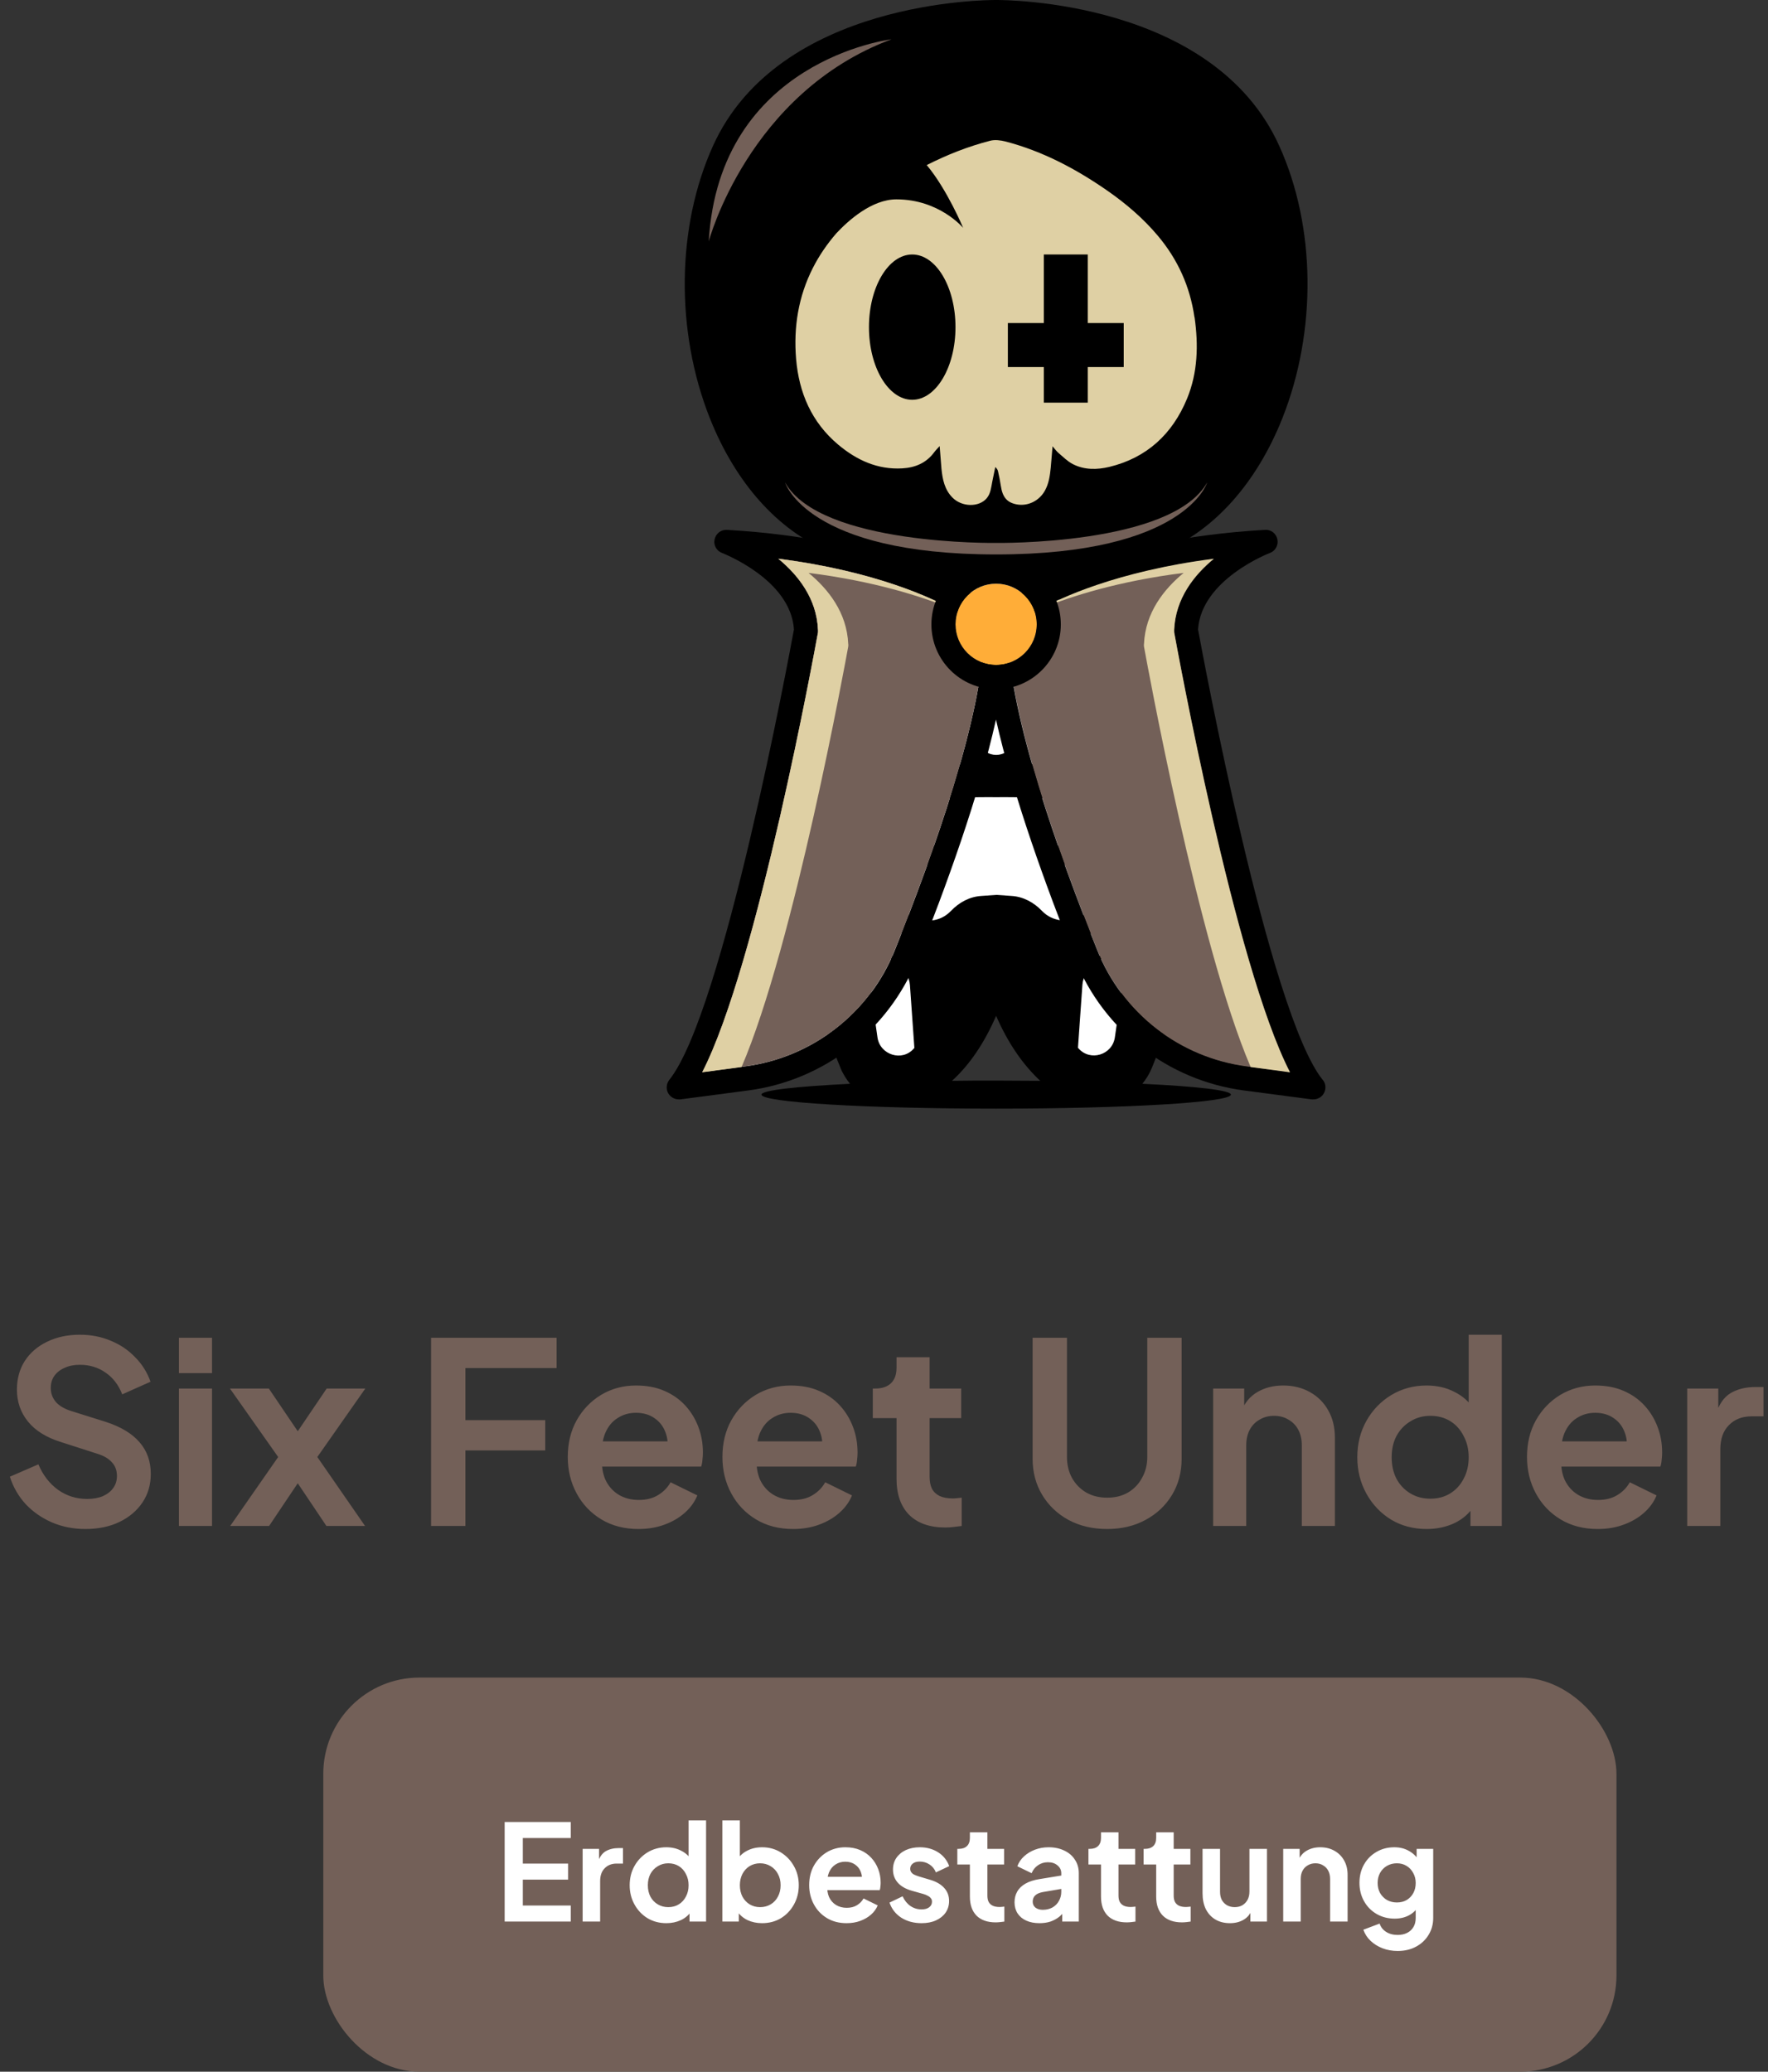 <?xml version="1.0"?>
<svg xmlns="http://www.w3.org/2000/svg" width="175" height="205" viewBox="0 0 175 205" fill="none">
<rect x="0" y="0" width="175" height="205" fill="#333333" stroke="none"/>
<g clip-path="url(#clip0_8_6754)">
<path d="M126.936 41.375C130.352 32.763 130.246 22.431 126.628 14.448C120.115 0 99.439 0 98.609 0C97.743 0 77.091 0 70.567 14.448C66.961 22.431 66.842 32.752 70.258 41.375C72.809 47.793 76.984 52.467 82.049 54.578C82.37 54.72 82.714 54.839 83.046 54.958C81.67 56.322 79.962 58.659 79.475 62.182C78.882 66.499 76.225 88.907 83.212 105.716C83.437 106.273 83.769 106.784 84.137 107.246C78.799 107.507 75.371 107.887 75.371 108.314C75.371 109.085 85.774 109.702 98.597 109.702C111.42 109.702 121.835 109.085 121.835 108.314C121.835 107.887 118.407 107.495 113.069 107.246C113.437 106.795 113.757 106.285 113.994 105.716C120.993 88.895 118.336 66.488 117.731 62.182C117.245 58.67 115.525 56.334 114.16 54.958C114.493 54.839 114.837 54.72 115.157 54.578C120.198 52.478 124.386 47.793 126.936 41.375ZM98.597 106.926C97.115 106.926 95.644 106.926 94.232 106.95C95.988 105.348 97.447 103.189 98.597 100.52C99.76 103.189 101.219 105.324 102.963 106.95C101.539 106.95 100.092 106.926 98.597 106.926Z" fill="black"/>
<path d="M84.754 89.88C83.663 90.603 84.481 92.003 85.062 92.751C85.359 93.13 85.549 93.581 85.62 94.043L86.854 102.655C87.103 104.387 89.297 105.087 90.448 103.759C90.484 103.711 90.507 103.699 90.507 103.699L90.068 97.484C90.009 96.677 89.558 95.942 88.87 95.538C88.004 95.016 87.743 94.02 87.743 94.02C90.222 96.701 91.065 92.893 91.065 92.893C88.016 92.917 86.344 88.872 84.766 89.892L84.754 89.88Z" fill="white"/>
<path d="M98.597 57.71C98.597 57.71 96.178 57.413 91.848 59.572C89.25 60.877 87.589 60.829 86.688 60.58C86.261 60.462 85.846 60.77 85.857 61.221V61.399C84.588 59.667 85.49 58.303 85.49 58.303C85.49 58.303 83.034 60.758 84.98 63.131C86.474 64.945 92.737 63.036 95.561 62.039C96.118 61.849 96.628 62.419 96.367 62.953C95.454 64.815 93.509 67.804 90.602 67.211C88.123 66.713 86.344 66.713 85.3 66.796C84.671 66.855 84.244 67.484 84.481 68.089C84.671 68.599 85.027 69.275 85.644 70.082C85.846 70.355 86.19 70.509 86.522 70.461C87.53 70.343 89.831 70.141 91.433 70.521C92.583 70.794 93.841 70.272 94.742 69.738C95.264 69.429 95.869 69.963 95.644 70.521C95.062 71.932 93.544 73.807 89.713 74.542C89.025 74.672 88.847 75.55 89.416 75.954C90.187 76.487 91.267 76.962 92.548 76.796C95.181 76.464 96.984 73.391 96.984 73.391C96.984 73.391 96.984 73.415 96.984 73.439C97.352 75.123 99.855 75.123 100.223 73.439V73.391C100.223 73.391 102.037 76.452 104.671 76.796C105.952 76.962 107.031 76.487 107.803 75.954C108.372 75.55 108.194 74.672 107.506 74.542C103.674 73.807 102.168 71.921 101.575 70.521C101.338 69.963 101.954 69.429 102.476 69.738C103.378 70.272 104.635 70.805 105.786 70.521C107.387 70.129 109.677 70.331 110.697 70.461C111.029 70.509 111.373 70.355 111.575 70.082C112.192 69.275 112.536 68.611 112.737 68.089C112.963 67.496 112.547 66.855 111.919 66.796C110.875 66.713 109.095 66.713 106.616 67.211C103.71 67.792 101.765 64.815 100.851 62.953C100.59 62.419 101.1 61.861 101.658 62.039C104.493 63.036 110.744 64.957 112.239 63.131C114.184 60.758 111.729 58.303 111.729 58.303C111.729 58.303 112.619 59.655 111.349 61.399V61.221C111.373 60.782 110.958 60.462 110.531 60.58C109.629 60.829 107.969 60.877 105.371 59.572C101.029 57.401 98.609 57.71 98.609 57.71H98.597Z" fill="white"/>
<path d="M111.966 84.198C112.619 81.944 111.076 79.666 108.751 79.37C104.41 78.812 98.609 78.884 98.609 78.884C98.609 78.884 92.809 78.812 88.467 79.37C86.142 79.678 84.612 81.944 85.252 84.198C85.846 86.262 87.139 88.741 89.914 90.52C91.16 91.327 92.821 91.327 93.924 90.331C93.995 90.271 94.066 90.2 94.137 90.129C94.932 89.299 95.964 88.729 97.126 88.658L98.633 88.551L100.14 88.658C101.29 88.729 102.334 89.299 103.129 90.129C103.2 90.2 103.271 90.271 103.342 90.331C104.446 91.303 106.106 91.315 107.352 90.52C110.08 88.717 111.373 86.262 111.966 84.198ZM90.519 86.048C89.428 86.048 88.55 85.171 88.55 84.079C88.55 82.988 89.428 82.11 90.519 82.11C91.611 82.11 92.488 82.988 92.488 84.079C92.488 85.171 91.611 86.048 90.519 86.048ZM104.706 84.079C104.706 82.988 105.584 82.11 106.676 82.11C107.767 82.11 108.645 82.988 108.645 84.079C108.645 85.171 107.767 86.048 106.676 86.048C105.584 86.048 104.706 85.159 104.706 84.079Z" fill="white"/>
<path d="M112.44 89.88C110.875 88.848 109.202 92.905 106.142 92.869C106.142 92.869 106.972 96.689 109.463 93.996C109.463 93.996 109.202 94.993 108.336 95.514C107.648 95.942 107.185 96.665 107.138 97.46L106.699 103.676C106.699 103.676 106.723 103.699 106.758 103.747C107.921 105.064 110.104 104.387 110.353 102.644L111.586 94.032C111.646 93.569 111.847 93.118 112.144 92.739C112.713 92.003 113.555 90.603 112.452 89.88H112.44Z" fill="white"/>
<path d="M88.218 3.891C88.218 3.891 71.184 5.943 70.152 23.89C70.152 23.89 74.055 9.181 88.23 3.891H88.218Z" fill="#736058"/>
<path d="M82.239 60.592C82.239 60.592 79.345 77.318 81.907 90.319L82.239 60.592Z" fill="#736058"/>
<path d="M119.487 47.745C115.975 53.985 98.597 53.724 98.597 53.724C98.597 53.724 81.219 53.985 77.708 47.745C77.708 47.745 79.843 54.863 98.597 54.863C117.363 54.863 119.487 47.745 119.487 47.745Z" fill="#736058"/>
<path d="M94.481 60.438L97.399 62.917C97.198 70.924 92.5 84.222 88.55 94.055C86.071 100.247 80.401 104.636 73.782 105.514L69.511 106.084C74.98 95.443 80.697 64.02 80.958 62.573C80.958 62.49 80.982 62.395 80.958 62.312C80.828 59.204 78.977 56.879 77.032 55.278C88.111 56.701 93.876 60.058 94.481 60.438Z" fill="white"/>
<path d="M127.683 106.107L123.413 105.55C116.782 104.672 111.124 100.271 108.645 94.091C104.694 84.245 100.009 70.948 99.795 62.953L102.714 60.474C103.33 60.094 109.084 56.737 120.175 55.325C118.229 56.927 116.379 59.252 116.236 62.36C116.236 62.443 116.236 62.538 116.26 62.621C116.509 64.056 122.215 95.479 127.695 106.131L127.683 106.107Z" fill="#736058"/>
<path d="M130.933 106.855C131.242 107.234 131.277 107.756 131.04 108.183C130.827 108.563 130.423 108.788 130.008 108.788C129.949 108.788 129.901 108.788 129.842 108.788L123.093 107.899C115.619 106.902 109.238 101.956 106.426 94.957C103.556 87.78 100.293 78.801 98.585 71.209C96.889 78.801 93.627 87.792 90.756 94.957C87.945 101.944 81.563 106.902 74.09 107.899L67.34 108.788C67.34 108.788 67.234 108.788 67.186 108.788C66.759 108.788 66.368 108.563 66.142 108.183C65.905 107.756 65.952 107.246 66.249 106.855C71.563 100.247 78.123 64.779 78.586 62.288C78.265 57.318 71.54 54.756 71.48 54.72C70.923 54.519 70.602 53.937 70.733 53.368C70.852 52.81 71.362 52.395 71.955 52.431C87.826 53.344 95.513 58.255 95.821 58.469C95.869 58.492 95.904 58.528 95.94 58.552L98.573 60.794L101.219 58.552C101.219 58.552 101.29 58.492 101.337 58.469C101.658 58.255 109.344 53.344 125.204 52.431C125.797 52.383 126.319 52.787 126.438 53.368C126.556 53.937 126.248 54.519 125.69 54.72C125.631 54.744 118.905 57.33 118.585 62.288C119.048 64.779 125.619 100.259 130.922 106.855H130.933ZM123.413 105.526L127.683 106.095C122.215 95.455 116.497 64.032 116.236 62.585C116.213 62.502 116.213 62.407 116.213 62.324C116.355 59.216 118.193 56.891 120.151 55.29C109.071 56.701 103.318 60.058 102.69 60.438L99.772 62.917C99.985 70.924 104.671 84.222 108.621 94.055C111.1 100.271 116.77 104.66 123.401 105.526H123.413ZM97.399 62.917L94.481 60.438C93.864 60.07 88.123 56.701 77.032 55.29C78.977 56.891 80.828 59.216 80.958 62.324C80.958 62.407 80.958 62.502 80.958 62.585C80.697 64.02 74.98 95.455 69.511 106.095L73.781 105.538C80.412 104.66 86.071 100.259 88.55 94.079C92.5 84.234 97.197 70.936 97.399 62.929V62.917Z" fill="black"/>
<path d="M94.481 60.438L97.399 62.917C97.198 70.924 92.5 84.222 88.55 94.055C86.071 100.247 80.401 104.636 73.782 105.514L69.511 106.084C74.98 95.443 80.697 64.02 80.958 62.573C80.958 62.49 80.982 62.395 80.958 62.312C80.828 59.204 78.977 56.879 77.032 55.278C88.111 56.701 93.876 60.058 94.481 60.438Z" fill="#736058"/>
<path d="M69.511 106.107L73.402 105.585C78.586 93.522 83.71 65.349 83.959 63.985C83.959 63.902 83.983 63.807 83.959 63.724C83.829 60.616 81.978 58.291 80.033 56.689C86.51 57.508 91.16 59.002 94.03 60.177C92.393 59.275 86.783 56.535 77.044 55.29C78.989 56.891 80.84 59.216 80.97 62.324C80.97 62.407 80.97 62.502 80.97 62.585C80.697 64.02 74.992 95.455 69.511 106.095V106.107Z" fill="#DFD0A4"/>
<path d="M127.683 106.107L123.792 105.585C118.609 93.522 113.484 65.349 113.235 63.985C113.235 63.902 113.211 63.807 113.235 63.724C113.366 60.616 115.216 58.291 117.161 56.689C110.685 57.508 106.035 59.002 103.164 60.177C104.801 59.275 110.412 56.535 120.151 55.29C118.205 56.891 116.355 59.216 116.224 62.324C116.224 62.407 116.224 62.502 116.224 62.585C116.497 64.02 122.203 95.455 127.683 106.095V106.107Z" fill="#DFD0A4"/>
<path d="M98.597 57.757C100.816 57.757 102.619 59.56 102.619 61.778C102.619 63.996 100.816 65.8 98.597 65.8C96.379 65.8 94.576 63.996 94.576 61.778C94.576 59.56 96.379 57.757 98.597 57.757Z" fill="#FFAD38"/>
<path d="M98.597 55.385C102.132 55.385 105.003 58.255 105.003 61.79C105.003 65.325 102.132 68.196 98.597 68.196C95.062 68.196 92.192 65.325 92.192 61.79C92.192 58.255 95.062 55.385 98.597 55.385ZM102.619 61.778C102.619 59.56 100.816 57.757 98.597 57.757C96.379 57.757 94.576 59.56 94.576 61.778C94.576 63.996 96.379 65.8 98.597 65.8C100.816 65.8 102.619 64.008 102.619 61.778Z" fill="black"/>
<path d="M118.229 31.387C117.79 28.351 116.58 25.67 114.599 23.321C113.152 21.601 111.456 20.154 109.617 18.873C106.509 16.714 103.2 14.958 99.511 13.997C99.036 13.879 98.479 13.808 98.016 13.926C95.798 14.496 93.722 15.326 91.729 16.334C93.746 18.742 95.335 22.55 95.335 22.55C95.335 22.55 92.986 19.727 88.728 19.727C86.272 19.727 83.936 21.85 82.773 23.096C81.883 24.128 81.1 25.255 80.472 26.488C79.025 29.323 78.538 32.36 78.799 35.515C79.084 38.884 80.341 41.791 82.963 43.997C84.79 45.527 86.854 46.488 89.309 46.346C90.59 46.274 91.693 45.812 92.476 44.744C92.607 44.566 92.773 44.4 93.01 44.139C93.081 44.981 93.129 45.681 93.188 46.393C93.295 47.437 93.496 48.445 94.267 49.228C95.205 50.189 96.901 50.213 97.672 49.299C98.052 48.837 98.099 48.267 98.206 47.722C98.301 47.223 98.407 46.713 98.514 46.215C98.68 46.369 98.763 46.5 98.787 46.642C98.894 47.117 98.989 47.579 99.06 48.054C99.226 49.204 99.677 49.738 100.661 49.916C101.741 50.106 102.844 49.572 103.413 48.576C103.817 47.864 103.923 47.069 104.006 46.274C104.066 45.61 104.125 44.946 104.184 44.163C104.433 44.448 104.588 44.673 104.777 44.827C105.24 45.219 105.667 45.658 106.201 45.93C107.34 46.512 108.597 46.488 109.795 46.203C113.52 45.302 116.046 42.953 117.494 39.454C118.561 36.868 118.632 34.139 118.241 31.399L118.229 31.387ZM94.576 32.372C94.576 36.334 92.654 39.56 90.294 39.56C87.933 39.56 86.011 36.346 86.011 32.372C86.011 28.398 87.933 25.183 90.294 25.183C92.654 25.183 94.576 28.398 94.576 32.372ZM111.23 36.322H107.672V39.845H103.318V36.322H99.76V31.969H103.318V25.183H107.672V31.969H111.23V36.322Z" fill="#DFD0A4"/>
</g>
<path d="M8.45 151.3C7.267 151.3 6.167 151.083 5.15 150.65C4.15 150.217 3.283 149.617 2.55 148.85C1.833 148.067 1.308 147.158 0.975 146.125L3.8 144.9C4.25 145.967 4.9 146.808 5.75 147.425C6.6 148.025 7.558 148.325 8.625 148.325C9.225 148.325 9.742 148.233 10.175 148.05C10.625 147.85 10.967 147.583 11.2 147.25C11.45 146.917 11.575 146.517 11.575 146.05C11.575 145.5 11.408 145.05 11.075 144.7C10.758 144.333 10.275 144.05 9.625 143.85L6.05 142.7C4.6 142.25 3.508 141.575 2.775 140.675C2.042 139.775 1.675 138.717 1.675 137.5C1.675 136.433 1.933 135.492 2.45 134.675C2.983 133.858 3.717 133.225 4.65 132.775C5.6 132.308 6.683 132.075 7.9 132.075C9.017 132.075 10.042 132.275 10.975 132.675C11.908 133.058 12.708 133.6 13.375 134.3C14.058 134.983 14.567 135.792 14.9 136.725L12.1 137.975C11.733 137.042 11.183 136.325 10.45 135.825C9.717 135.308 8.867 135.05 7.9 135.05C7.333 135.05 6.833 135.15 6.4 135.35C5.967 135.533 5.625 135.8 5.375 136.15C5.142 136.483 5.025 136.883 5.025 137.35C5.025 137.867 5.192 138.325 5.525 138.725C5.858 139.108 6.367 139.408 7.05 139.625L10.475 140.7C11.958 141.183 13.067 141.85 13.8 142.7C14.55 143.55 14.925 144.6 14.925 145.85C14.925 146.917 14.65 147.858 14.1 148.675C13.55 149.492 12.792 150.133 11.825 150.6C10.858 151.067 9.733 151.3 8.45 151.3ZM17.712 151V137.4H20.986V151H17.712ZM17.712 135.875V132.375H20.986V135.875H17.712ZM22.785 151L27.535 144.175L22.76 137.4H26.61L30.335 142.9H28.61L32.335 137.4H36.16L31.41 144.175L36.135 151H32.31L28.635 145.525H30.31L26.635 151H22.785ZM42.669 151V132.375H55.094V135.375H46.069V140.525H53.969V143.525H46.069V151H42.669ZM63.2 151.3C61.8 151.3 60.575 150.983 59.525 150.35C58.475 149.717 57.658 148.858 57.075 147.775C56.491 146.692 56.2 145.492 56.2 144.175C56.2 142.808 56.491 141.6 57.075 140.55C57.675 139.483 58.483 138.642 59.5 138.025C60.533 137.408 61.683 137.1 62.95 137.1C64.016 137.1 64.95 137.275 65.75 137.625C66.566 137.975 67.258 138.458 67.825 139.075C68.391 139.692 68.825 140.4 69.125 141.2C69.425 141.983 69.575 142.833 69.575 143.75C69.575 143.983 69.558 144.225 69.525 144.475C69.508 144.725 69.466 144.942 69.4 145.125H58.9V142.625H67.55L66 143.8C66.15 143.033 66.108 142.35 65.875 141.75C65.658 141.15 65.291 140.675 64.775 140.325C64.275 139.975 63.666 139.8 62.95 139.8C62.266 139.8 61.658 139.975 61.125 140.325C60.591 140.658 60.183 141.158 59.9 141.825C59.633 142.475 59.533 143.267 59.6 144.2C59.533 145.033 59.641 145.775 59.925 146.425C60.225 147.058 60.658 147.55 61.225 147.9C61.808 148.25 62.475 148.425 63.225 148.425C63.975 148.425 64.608 148.267 65.125 147.95C65.658 147.633 66.075 147.208 66.375 146.675L69.025 147.975C68.758 148.625 68.341 149.2 67.775 149.7C67.208 150.2 66.533 150.592 65.75 150.875C64.983 151.158 64.133 151.3 63.2 151.3ZM78.507 151.3C77.107 151.3 75.882 150.983 74.832 150.35C73.782 149.717 72.966 148.858 72.382 147.775C71.799 146.692 71.507 145.492 71.507 144.175C71.507 142.808 71.799 141.6 72.382 140.55C72.982 139.483 73.791 138.642 74.807 138.025C75.841 137.408 76.991 137.1 78.257 137.1C79.324 137.1 80.257 137.275 81.057 137.625C81.874 137.975 82.566 138.458 83.132 139.075C83.699 139.692 84.132 140.4 84.432 141.2C84.732 141.983 84.882 142.833 84.882 143.75C84.882 143.983 84.866 144.225 84.832 144.475C84.816 144.725 84.774 144.942 84.707 145.125H74.207V142.625H82.857L81.307 143.8C81.457 143.033 81.416 142.35 81.182 141.75C80.966 141.15 80.599 140.675 80.082 140.325C79.582 139.975 78.974 139.8 78.257 139.8C77.574 139.8 76.966 139.975 76.432 140.325C75.899 140.658 75.491 141.158 75.207 141.825C74.941 142.475 74.841 143.267 74.907 144.2C74.841 145.033 74.949 145.775 75.232 146.425C75.532 147.058 75.966 147.55 76.532 147.9C77.116 148.25 77.782 148.425 78.532 148.425C79.282 148.425 79.916 148.267 80.432 147.95C80.966 147.633 81.382 147.208 81.682 146.675L84.332 147.975C84.066 148.625 83.649 149.2 83.082 149.7C82.516 150.2 81.841 150.592 81.057 150.875C80.291 151.158 79.441 151.3 78.507 151.3ZM93.565 151.15C92.031 151.15 90.84 150.733 89.99 149.9C89.156 149.05 88.74 147.858 88.74 146.325V140.325H86.39V137.4H86.64C87.306 137.4 87.823 137.225 88.19 136.875C88.556 136.525 88.74 136.017 88.74 135.35V134.3H92.015V137.4H95.14V140.325H92.015V146.15C92.015 146.6 92.09 146.983 92.24 147.3C92.406 147.617 92.656 147.858 92.99 148.025C93.34 148.192 93.781 148.275 94.315 148.275C94.431 148.275 94.565 148.267 94.715 148.25C94.882 148.233 95.04 148.217 95.19 148.2V151C94.957 151.033 94.69 151.067 94.39 151.1C94.09 151.133 93.815 151.15 93.565 151.15ZM109.585 151.3C108.152 151.3 106.877 151 105.76 150.4C104.66 149.8 103.794 148.975 103.16 147.925C102.527 146.875 102.21 145.683 102.21 144.35V132.375H105.61V144.175C105.61 144.942 105.777 145.633 106.11 146.25C106.46 146.867 106.935 147.35 107.535 147.7C108.135 148.033 108.819 148.2 109.585 148.2C110.369 148.2 111.052 148.033 111.635 147.7C112.235 147.35 112.702 146.867 113.035 146.25C113.385 145.633 113.56 144.942 113.56 144.175V132.375H116.96V144.35C116.96 145.683 116.644 146.875 116.01 147.925C115.377 148.975 114.502 149.8 113.385 150.4C112.285 151 111.019 151.3 109.585 151.3ZM120.08 151V137.4H123.155V140.075L122.905 139.6C123.221 138.783 123.738 138.167 124.455 137.75C125.188 137.317 126.038 137.1 127.005 137.1C128.005 137.1 128.888 137.317 129.655 137.75C130.438 138.183 131.046 138.792 131.48 139.575C131.913 140.342 132.13 141.233 132.13 142.25V151H128.855V143.025C128.855 142.425 128.738 141.908 128.505 141.475C128.271 141.042 127.946 140.708 127.53 140.475C127.13 140.225 126.655 140.1 126.105 140.1C125.571 140.1 125.096 140.225 124.68 140.475C124.263 140.708 123.938 141.042 123.705 141.475C123.471 141.908 123.355 142.425 123.355 143.025V151H120.08ZM141.224 151.3C139.907 151.3 138.732 150.992 137.699 150.375C136.666 149.742 135.849 148.883 135.249 147.8C134.649 146.717 134.349 145.517 134.349 144.2C134.349 142.867 134.649 141.667 135.249 140.6C135.849 139.533 136.666 138.683 137.699 138.05C138.749 137.417 139.916 137.1 141.199 137.1C142.232 137.1 143.149 137.308 143.949 137.725C144.766 138.125 145.407 138.692 145.874 139.425L145.374 140.1V132.075H148.649V151H145.549V148.375L145.899 149.025C145.432 149.758 144.782 150.325 143.949 150.725C143.116 151.108 142.207 151.3 141.224 151.3ZM141.574 148.3C142.324 148.3 142.982 148.125 143.549 147.775C144.116 147.425 144.557 146.942 144.874 146.325C145.207 145.708 145.374 145 145.374 144.2C145.374 143.417 145.207 142.717 144.874 142.1C144.557 141.467 144.116 140.975 143.549 140.625C142.982 140.275 142.324 140.1 141.574 140.1C140.841 140.1 140.182 140.283 139.599 140.65C139.016 141 138.557 141.483 138.224 142.1C137.907 142.7 137.749 143.4 137.749 144.2C137.749 145 137.907 145.708 138.224 146.325C138.557 146.942 139.016 147.425 139.599 147.775C140.182 148.125 140.841 148.3 141.574 148.3ZM158.146 151.3C156.746 151.3 155.521 150.983 154.471 150.35C153.421 149.717 152.604 148.858 152.021 147.775C151.438 146.692 151.146 145.492 151.146 144.175C151.146 142.808 151.438 141.6 152.021 140.55C152.621 139.483 153.429 138.642 154.446 138.025C155.479 137.408 156.629 137.1 157.896 137.1C158.963 137.1 159.896 137.275 160.696 137.625C161.513 137.975 162.204 138.458 162.771 139.075C163.338 139.692 163.771 140.4 164.071 141.2C164.371 141.983 164.521 142.833 164.521 143.75C164.521 143.983 164.504 144.225 164.471 144.475C164.454 144.725 164.413 144.942 164.346 145.125H153.846V142.625H162.496L160.946 143.8C161.096 143.033 161.054 142.35 160.821 141.75C160.604 141.15 160.238 140.675 159.721 140.325C159.221 139.975 158.613 139.8 157.896 139.8C157.213 139.8 156.604 139.975 156.071 140.325C155.538 140.658 155.129 141.158 154.846 141.825C154.579 142.475 154.479 143.267 154.546 144.2C154.479 145.033 154.588 145.775 154.871 146.425C155.171 147.058 155.604 147.55 156.171 147.9C156.754 148.25 157.421 148.425 158.171 148.425C158.921 148.425 159.554 148.267 160.071 147.95C160.604 147.633 161.021 147.208 161.321 146.675L163.971 147.975C163.704 148.625 163.288 149.2 162.721 149.7C162.154 150.2 161.479 150.592 160.696 150.875C159.929 151.158 159.079 151.3 158.146 151.3ZM167.004 151V137.4H170.079V140.425L169.829 139.975C170.145 138.958 170.637 138.25 171.304 137.85C171.987 137.45 172.804 137.25 173.754 137.25H174.554V140.15H173.379C172.445 140.15 171.695 140.442 171.129 141.025C170.562 141.592 170.279 142.392 170.279 143.425V151H167.004Z" fill="#736058"/>
<rect x="32" y="166" width="128" height="39" rx="9.521" fill="#736058"/>
<path d="M49.952 190.145V180.293H56.498V181.88H51.75V184.406H56.233V185.993H51.75V188.558H56.498V190.145H49.952ZM57.671 190.145V182.951H59.297V184.551L59.165 184.313C59.333 183.776 59.593 183.401 59.945 183.189C60.307 182.978 60.739 182.872 61.241 182.872H61.664V184.406H61.043C60.549 184.406 60.152 184.56 59.853 184.869C59.553 185.168 59.403 185.591 59.403 186.138V190.145H57.671ZM65.962 190.303C65.266 190.303 64.644 190.14 64.097 189.814C63.551 189.479 63.119 189.025 62.802 188.452C62.484 187.879 62.326 187.244 62.326 186.548C62.326 185.843 62.484 185.208 62.802 184.644C63.119 184.08 63.551 183.63 64.097 183.295C64.653 182.96 65.27 182.793 65.949 182.793C66.495 182.793 66.98 182.903 67.403 183.123C67.835 183.335 68.175 183.634 68.421 184.022L68.157 184.379V180.135H69.889V190.145H68.25V188.756L68.435 189.1C68.188 189.488 67.844 189.788 67.403 189.999C66.963 190.202 66.482 190.303 65.962 190.303ZM66.147 188.717C66.544 188.717 66.892 188.624 67.192 188.439C67.492 188.254 67.725 187.998 67.893 187.672C68.069 187.346 68.157 186.971 68.157 186.548C68.157 186.134 68.069 185.763 67.893 185.437C67.725 185.102 67.492 184.842 67.192 184.657C66.892 184.472 66.544 184.379 66.147 184.379C65.759 184.379 65.411 184.476 65.103 184.67C64.794 184.855 64.552 185.111 64.375 185.437C64.208 185.755 64.124 186.125 64.124 186.548C64.124 186.971 64.208 187.346 64.375 187.672C64.552 187.998 64.794 188.254 65.103 188.439C65.411 188.624 65.759 188.717 66.147 188.717ZM75.428 190.303C74.908 190.303 74.427 190.202 73.987 189.999C73.555 189.788 73.211 189.488 72.955 189.1L73.127 188.756V190.145H71.501V180.135H73.233V184.379L72.969 184.022C73.215 183.634 73.55 183.335 73.974 183.123C74.397 182.903 74.886 182.793 75.441 182.793C76.12 182.793 76.733 182.96 77.279 183.295C77.826 183.63 78.258 184.08 78.575 184.644C78.901 185.208 79.064 185.843 79.064 186.548C79.064 187.244 78.906 187.879 78.588 188.452C78.271 189.025 77.839 189.479 77.293 189.814C76.746 190.14 76.124 190.303 75.428 190.303ZM75.23 188.717C75.626 188.717 75.979 188.624 76.288 188.439C76.596 188.254 76.834 187.998 77.002 187.672C77.178 187.346 77.266 186.971 77.266 186.548C77.266 186.125 77.178 185.755 77.002 185.437C76.834 185.111 76.596 184.855 76.288 184.67C75.979 184.476 75.626 184.379 75.23 184.379C74.851 184.379 74.507 184.472 74.198 184.657C73.899 184.842 73.661 185.102 73.484 185.437C73.317 185.763 73.233 186.134 73.233 186.548C73.233 186.971 73.317 187.346 73.484 187.672C73.661 187.998 73.899 188.254 74.198 188.439C74.507 188.624 74.851 188.717 75.23 188.717ZM83.797 190.303C83.056 190.303 82.408 190.136 81.853 189.801C81.297 189.466 80.866 189.012 80.557 188.439C80.249 187.866 80.094 187.231 80.094 186.535C80.094 185.812 80.249 185.173 80.557 184.617C80.874 184.053 81.302 183.608 81.84 183.282C82.386 182.956 82.995 182.793 83.665 182.793C84.229 182.793 84.722 182.885 85.145 183.07C85.577 183.255 85.943 183.511 86.243 183.837C86.543 184.163 86.772 184.538 86.931 184.961C87.089 185.376 87.169 185.825 87.169 186.31C87.169 186.433 87.16 186.561 87.142 186.693C87.133 186.826 87.111 186.94 87.076 187.037H81.522V185.715H86.097L85.278 186.336C85.357 185.931 85.335 185.569 85.212 185.252C85.097 184.935 84.903 184.683 84.63 184.498C84.365 184.313 84.043 184.221 83.665 184.221C83.303 184.221 82.981 184.313 82.699 184.498C82.417 184.675 82.201 184.939 82.051 185.292C81.91 185.636 81.857 186.054 81.893 186.548C81.857 186.989 81.915 187.381 82.064 187.725C82.223 188.06 82.452 188.32 82.752 188.505C83.061 188.69 83.413 188.783 83.81 188.783C84.207 188.783 84.542 188.699 84.815 188.531C85.097 188.364 85.317 188.139 85.476 187.857L86.878 188.545C86.737 188.888 86.516 189.193 86.216 189.457C85.917 189.722 85.56 189.929 85.145 190.079C84.74 190.228 84.29 190.303 83.797 190.303ZM91.219 190.303C90.452 190.303 89.782 190.123 89.209 189.761C88.645 189.391 88.257 188.893 88.045 188.267L89.341 187.645C89.526 188.051 89.782 188.368 90.108 188.598C90.443 188.827 90.813 188.941 91.219 188.941C91.536 188.941 91.787 188.871 91.973 188.73C92.158 188.589 92.25 188.404 92.25 188.174C92.25 188.033 92.211 187.919 92.131 187.831C92.061 187.734 91.959 187.654 91.827 187.593C91.704 187.522 91.567 187.465 91.417 187.421L90.24 187.09C89.632 186.914 89.169 186.645 88.852 186.283C88.543 185.922 88.389 185.495 88.389 185.001C88.389 184.56 88.499 184.177 88.72 183.85C88.949 183.515 89.262 183.255 89.659 183.07C90.064 182.885 90.527 182.793 91.047 182.793C91.726 182.793 92.325 182.956 92.845 183.282C93.365 183.608 93.736 184.066 93.956 184.657L92.634 185.279C92.51 184.952 92.303 184.692 92.012 184.498C91.721 184.304 91.395 184.207 91.034 184.207C90.743 184.207 90.514 184.274 90.346 184.406C90.179 184.538 90.095 184.71 90.095 184.922C90.095 185.054 90.13 185.168 90.201 185.265C90.271 185.362 90.368 185.442 90.492 185.503C90.624 185.565 90.774 185.622 90.941 185.675L92.092 186.019C92.682 186.195 93.136 186.46 93.454 186.812C93.78 187.165 93.943 187.597 93.943 188.108C93.943 188.54 93.828 188.924 93.599 189.259C93.37 189.585 93.052 189.841 92.647 190.026C92.242 190.211 91.766 190.303 91.219 190.303ZM98.553 190.224C97.742 190.224 97.112 190.004 96.662 189.563C96.222 189.113 96.001 188.483 96.001 187.672V184.498H94.758V182.951H94.891C95.243 182.951 95.516 182.859 95.71 182.674C95.904 182.488 96.001 182.22 96.001 181.867V181.312H97.734V182.951H99.386V184.498H97.734V187.579C97.734 187.817 97.773 188.02 97.853 188.188C97.941 188.355 98.073 188.483 98.249 188.571C98.434 188.659 98.668 188.703 98.95 188.703C99.012 188.703 99.082 188.699 99.162 188.69C99.25 188.681 99.334 188.672 99.413 188.664V190.145C99.29 190.162 99.148 190.18 98.99 190.198C98.831 190.215 98.686 190.224 98.553 190.224ZM102.892 190.303C102.39 190.303 101.954 190.22 101.583 190.052C101.213 189.885 100.927 189.647 100.724 189.338C100.521 189.021 100.42 188.655 100.42 188.241C100.42 187.844 100.508 187.491 100.684 187.183C100.86 186.865 101.134 186.601 101.504 186.389C101.874 186.178 102.341 186.028 102.906 185.94L105.259 185.556V186.879L103.236 187.222C102.892 187.284 102.637 187.394 102.469 187.553C102.302 187.712 102.218 187.919 102.218 188.174C102.218 188.421 102.311 188.62 102.496 188.769C102.69 188.91 102.928 188.981 103.21 188.981C103.571 188.981 103.888 188.906 104.162 188.756C104.444 188.598 104.66 188.382 104.81 188.108C104.968 187.835 105.048 187.535 105.048 187.209V185.358C105.048 185.049 104.924 184.794 104.677 184.591C104.439 184.379 104.122 184.274 103.725 184.274C103.355 184.274 103.025 184.375 102.734 184.578C102.452 184.772 102.244 185.032 102.112 185.358L100.697 184.67C100.838 184.291 101.059 183.965 101.358 183.692C101.667 183.41 102.028 183.189 102.443 183.031C102.857 182.872 103.307 182.793 103.792 182.793C104.382 182.793 104.902 182.903 105.352 183.123C105.801 183.335 106.15 183.634 106.396 184.022C106.652 184.401 106.78 184.847 106.78 185.358V190.145H105.14V188.915L105.511 188.888C105.325 189.197 105.105 189.457 104.849 189.669C104.594 189.871 104.303 190.03 103.977 190.145C103.65 190.25 103.289 190.303 102.892 190.303ZM111.531 190.224C110.72 190.224 110.09 190.004 109.64 189.563C109.2 189.113 108.979 188.483 108.979 187.672V184.498H107.736V182.951H107.868C108.221 182.951 108.494 182.859 108.688 182.674C108.882 182.488 108.979 182.22 108.979 181.867V181.312H110.711V182.951H112.364V184.498H110.711V187.579C110.711 187.817 110.751 188.02 110.83 188.188C110.919 188.355 111.051 188.483 111.227 188.571C111.412 188.659 111.646 188.703 111.928 188.703C111.99 188.703 112.06 188.699 112.139 188.69C112.228 188.681 112.311 188.672 112.391 188.664V190.145C112.267 190.162 112.126 190.18 111.968 190.198C111.809 190.215 111.663 190.224 111.531 190.224ZM116.993 190.224C116.182 190.224 115.552 190.004 115.103 189.563C114.662 189.113 114.441 188.483 114.441 187.672V184.498H113.198V182.951H113.331C113.683 182.951 113.957 182.859 114.151 182.674C114.344 182.488 114.441 182.22 114.441 181.867V181.312H116.174V182.951H117.827V184.498H116.174V187.579C116.174 187.817 116.213 188.02 116.293 188.188C116.381 188.355 116.513 188.483 116.689 188.571C116.874 188.659 117.108 188.703 117.39 188.703C117.452 188.703 117.522 188.699 117.602 188.69C117.69 188.681 117.774 188.672 117.853 188.664V190.145C117.73 190.162 117.589 190.18 117.43 190.198C117.271 190.215 117.126 190.224 116.993 190.224ZM121.742 190.303C121.186 190.303 120.702 190.18 120.287 189.933C119.882 189.686 119.569 189.342 119.348 188.902C119.137 188.461 119.031 187.945 119.031 187.355V182.951H120.763V187.209C120.763 187.509 120.821 187.773 120.935 188.003C121.059 188.223 121.23 188.399 121.451 188.531C121.68 188.655 121.936 188.717 122.218 188.717C122.5 188.717 122.751 188.655 122.971 188.531C123.192 188.399 123.364 188.218 123.487 187.989C123.611 187.76 123.672 187.487 123.672 187.169V182.951H125.405V190.145H123.765V188.73L123.91 188.981C123.743 189.422 123.465 189.752 123.077 189.973C122.698 190.193 122.253 190.303 121.742 190.303ZM127.015 190.145V182.951H128.641V184.366L128.509 184.115C128.676 183.683 128.95 183.357 129.329 183.136C129.717 182.907 130.166 182.793 130.678 182.793C131.207 182.793 131.674 182.907 132.079 183.136C132.494 183.366 132.815 183.687 133.045 184.102C133.274 184.507 133.388 184.979 133.388 185.517V190.145H131.656V185.926C131.656 185.609 131.594 185.336 131.471 185.107C131.348 184.877 131.176 184.701 130.955 184.578C130.744 184.445 130.492 184.379 130.202 184.379C129.919 184.379 129.668 184.445 129.448 184.578C129.227 184.701 129.056 184.877 128.932 185.107C128.809 185.336 128.747 185.609 128.747 185.926V190.145H127.015ZM138.344 193.054C137.806 193.054 137.308 192.966 136.85 192.789C136.391 192.613 135.995 192.366 135.66 192.049C135.334 191.74 135.096 191.374 134.946 190.951L136.559 190.343C136.665 190.678 136.872 190.947 137.18 191.15C137.498 191.361 137.886 191.467 138.344 191.467C138.697 191.467 139.005 191.401 139.27 191.269C139.543 191.136 139.754 190.942 139.904 190.687C140.054 190.44 140.129 190.14 140.129 189.788V188.148L140.46 188.545C140.213 188.977 139.882 189.303 139.468 189.523C139.054 189.744 138.582 189.854 138.053 189.854C137.383 189.854 136.784 189.699 136.255 189.391C135.726 189.082 135.311 188.659 135.012 188.122C134.712 187.584 134.562 186.98 134.562 186.31C134.562 185.631 134.712 185.027 135.012 184.498C135.311 183.969 135.721 183.555 136.242 183.255C136.762 182.947 137.352 182.793 138.013 182.793C138.551 182.793 139.023 182.907 139.428 183.136C139.843 183.357 140.186 183.679 140.46 184.102L140.222 184.538V182.951H141.861V189.788C141.861 190.414 141.707 190.973 141.399 191.467C141.099 191.961 140.685 192.349 140.156 192.631C139.635 192.913 139.032 193.054 138.344 193.054ZM138.265 188.254C138.635 188.254 138.957 188.174 139.23 188.016C139.512 187.848 139.732 187.619 139.891 187.328C140.05 187.037 140.129 186.702 140.129 186.323C140.129 185.953 140.045 185.622 139.878 185.331C139.719 185.032 139.499 184.798 139.217 184.631C138.943 184.463 138.626 184.379 138.265 184.379C137.903 184.379 137.577 184.463 137.286 184.631C136.995 184.798 136.766 185.032 136.599 185.331C136.44 185.622 136.361 185.953 136.361 186.323C136.361 186.693 136.44 187.024 136.599 187.315C136.766 187.606 136.991 187.835 137.273 188.003C137.564 188.17 137.894 188.254 138.265 188.254Z" fill="white"/>
<defs>
<clipPath id="clip0_8_6754">
<rect width="65.195" height="109.702" fill="white" transform="translate(66)"/>
</clipPath>
</defs>
</svg>
